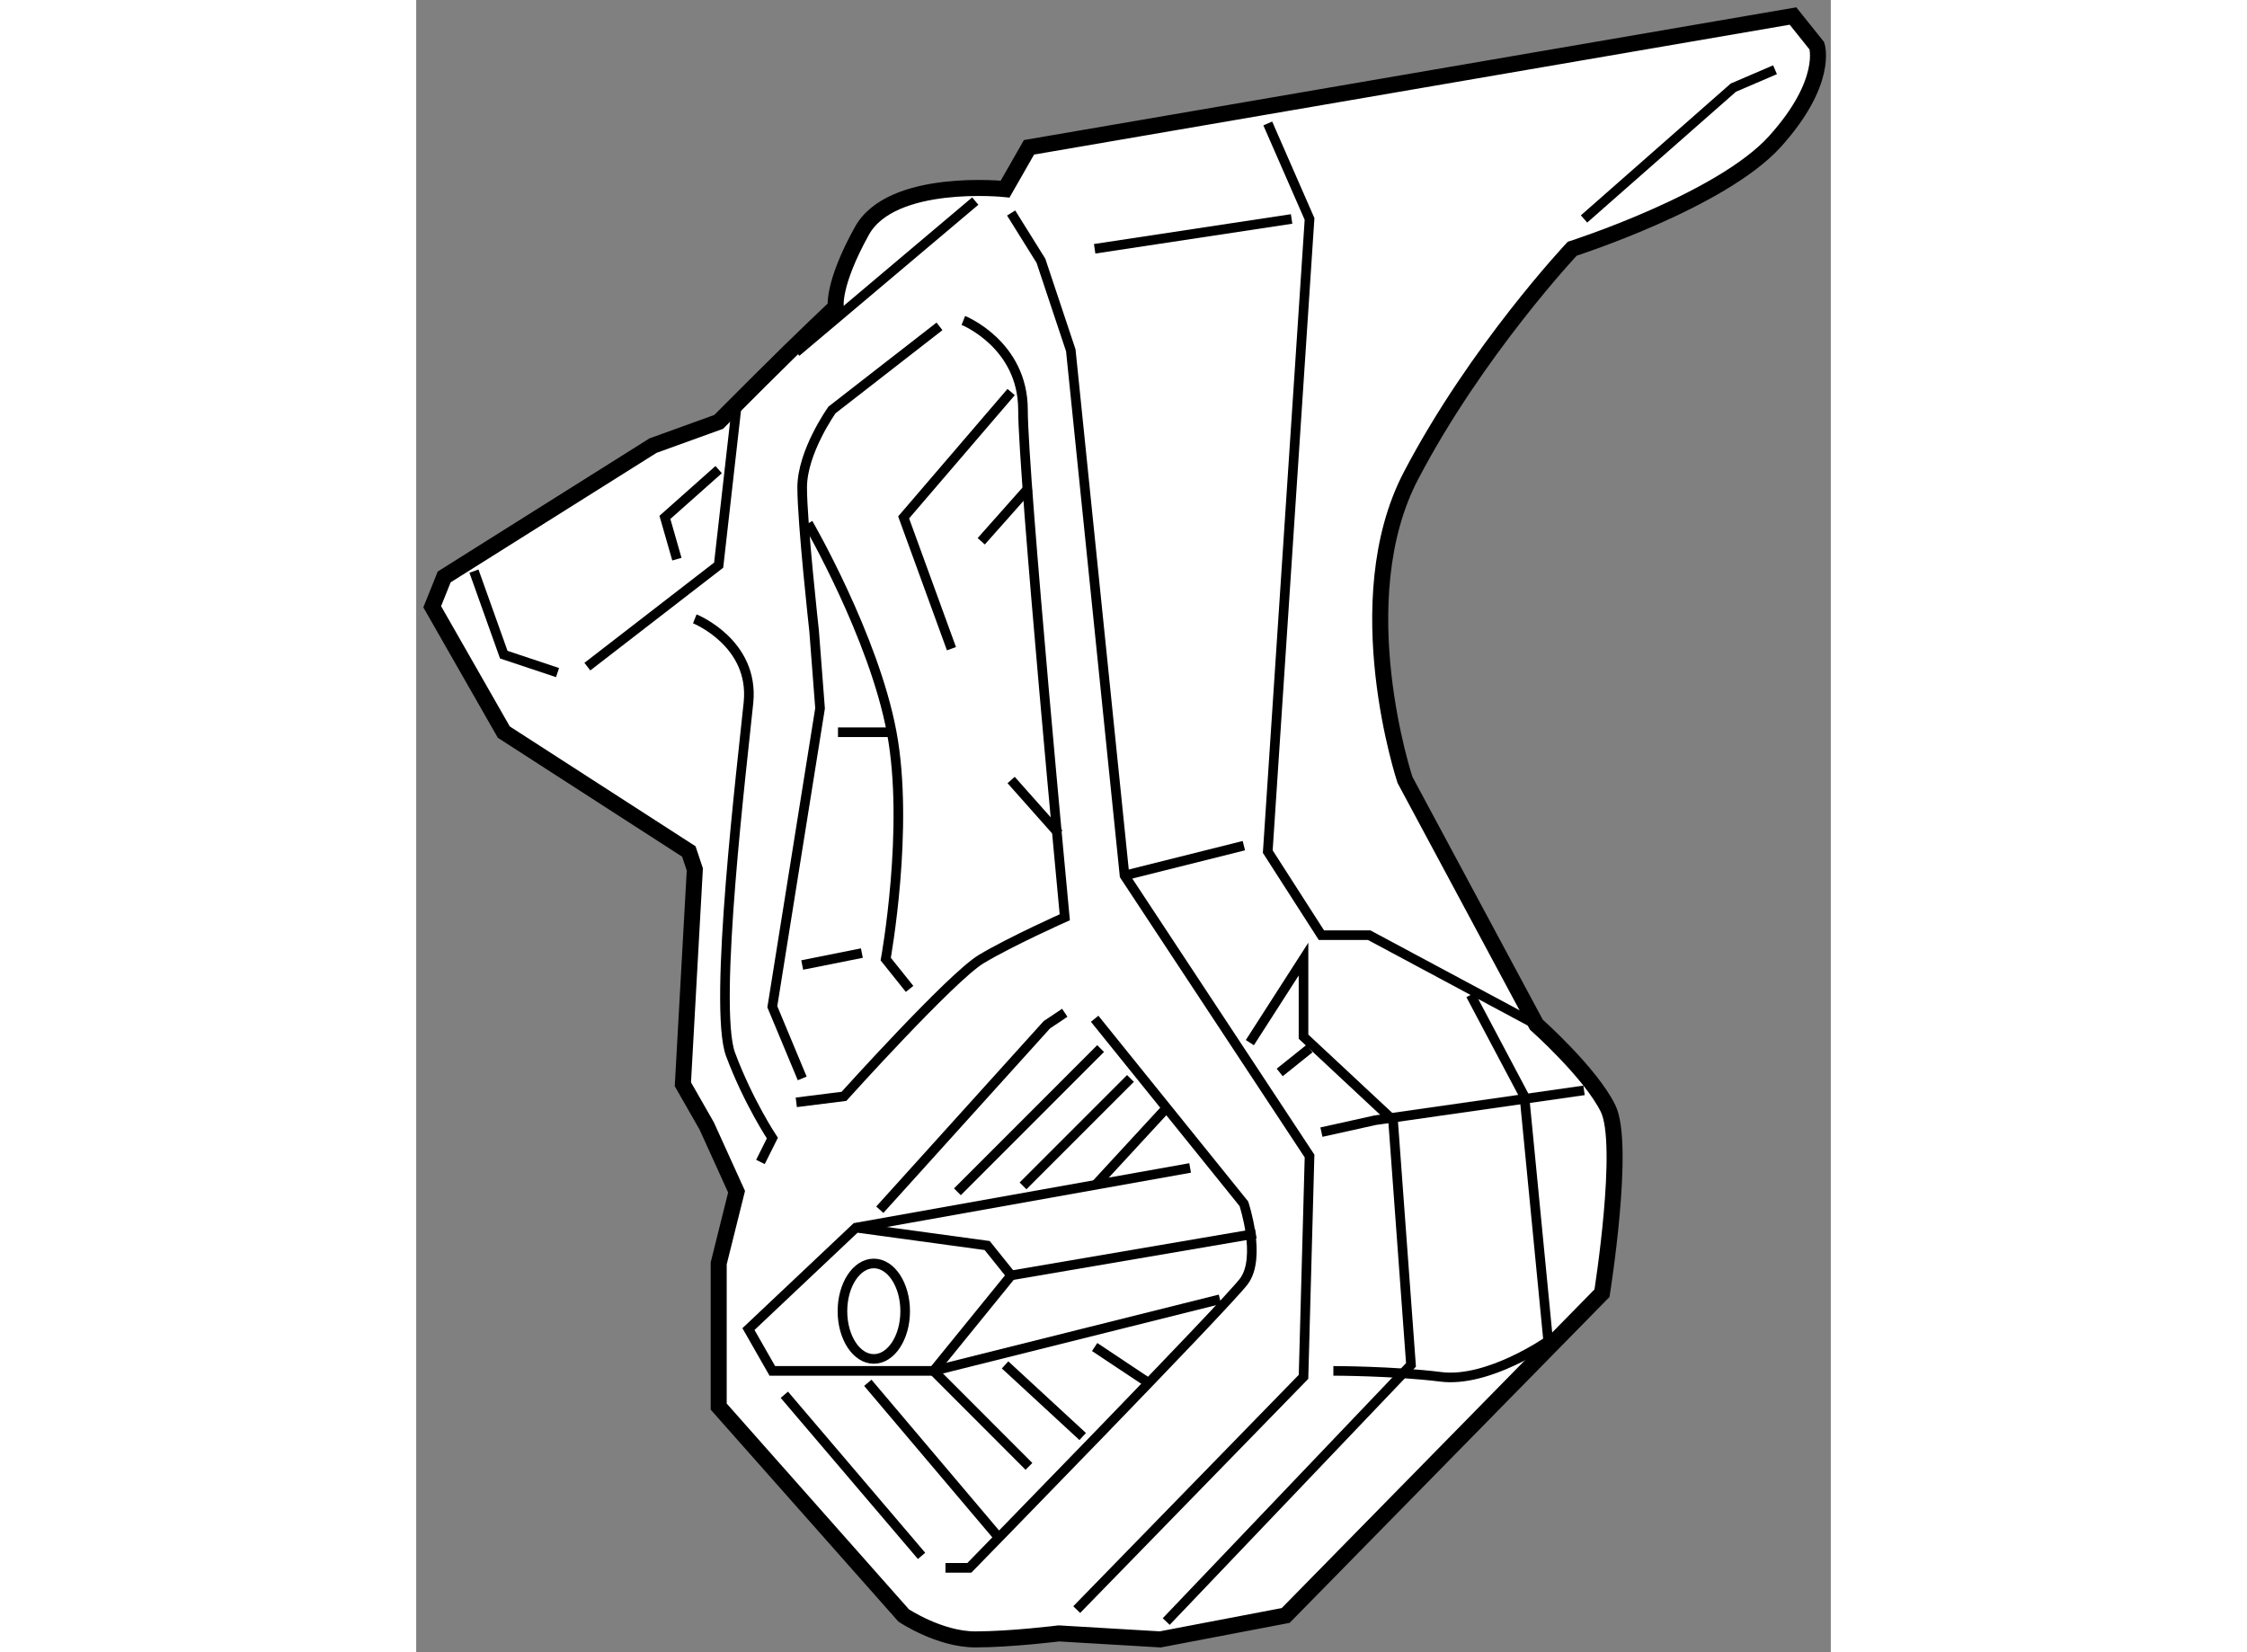 <?xml version="1.0" encoding="utf-8"?>
<!-- Generator: Adobe Illustrator 15.1.0, SVG Export Plug-In . SVG Version: 6.00 Build 0)  -->
<!DOCTYPE svg PUBLIC "-//W3C//DTD SVG 1.1//EN" "http://www.w3.org/Graphics/SVG/1.1/DTD/svg11.dtd">
<svg version="1.1" xmlns="http://www.w3.org/2000/svg" xmlns:xlink="http://www.w3.org/1999/xlink" x="0px" y="0px" width="244.8px"
	 height="180px" viewBox="137.987 19.752 44.159 51.576" enable-background="new 0 0 244.8 180" xml:space="preserve">
	
<rect x="137.987" y="19.752" width="44.159" height="51.576" fill="#808080" stroke="none"/>
	
<g><path fill="#FFFFFF" stroke="#000000" stroke-width="0.5" d="M147.429,32.922c0.114-0.114,1.128-1.128,1.304-1.304
			c1.305-1.304,2.352-2.284,2.352-2.284s-0.115-0.697,0.815-2.374c0.931-1.677,4.471-1.305,4.471-1.305l0.745-1.304l23.85-4.099
			l0.745,0.931c0,0,0.373,1.119-1.305,2.982c-1.677,1.862-6.333,3.352-6.333,3.352s-2.983,3.169-5.031,7.081
			c-2.049,3.913-0.188,9.501-0.188,9.501l4.1,7.639c0,0,1.679,1.49,2.235,2.608c0.559,1.117-0.186,5.775-0.186,5.775l-9.874,10.06
			l-3.914,0.747l-3.167-0.187c0,0-1.489,0.187-2.608,0.187c-1.117,0-2.236-0.747-2.236-0.747l-5.774-6.52v-4.471l0.558-2.237
			l-0.931-2.05l-0.745-1.304l0.373-6.707l-0.187-0.56l-5.776-3.726l-2.235-3.913l0.374-0.931l6.519-4.099L147.429,32.922
			L147.429,32.922z"></path><path fill="none" stroke="#000000" stroke-width="0.3" d="M155.067,29.755c0,0,1.862,0.745,1.862,2.794
			c0,2.05,1.304,15.837,1.304,15.837s-1.675,0.746-2.608,1.305c-0.929,0.558-4.285,4.285-4.285,4.285l-1.488,0.187"></path><path fill="none" stroke="#000000" stroke-width="0.3" d="M154.509,68.694h0.745c0,0,8.011-8.197,8.57-8.943
			c0.56-0.745,0-2.422,0-2.422l-4.658-5.775"></path><polyline fill="none" stroke="#000000" stroke-width="0.3" points="162.146,56.211 151.714,58.074 148.359,61.241 149.104,62.546 
			154.137,62.546 163.077,60.31 		"></polyline><polyline fill="none" stroke="#000000" stroke-width="0.3" points="143.33,40.562 147.429,37.394 147.986,32.476 		"></polyline><polyline fill="none" stroke="#000000" stroke-width="0.3" points="158.233,51.367 157.675,51.74 152.459,57.515 		"></polyline><line fill="none" stroke="#000000" stroke-width="0.3" x1="149.479" y1="63.291" x2="153.763" y2="68.321"></line><polyline fill="none" stroke="#000000" stroke-width="0.3" points="151.714,58.074 155.811,58.633 156.559,59.565 154.137,62.546 
			157.115,65.527 		"></polyline><line fill="none" stroke="#000000" stroke-width="0.3" x1="156.559" y1="59.565" x2="164.196" y2="58.261"></line><polyline fill="none" stroke="#000000" stroke-width="0.3" points="158.606,69.998 165.686,62.732 165.874,55.839 160.099,47.083 
			158.421,30.687 157.489,27.892 156.559,26.401 		"></polyline><line fill="none" stroke="#000000" stroke-width="0.3" x1="155.439" y1="26.029" x2="149.852" y2="30.744"></line><polyline fill="none" stroke="#000000" stroke-width="0.3" points="139.79,37.58 140.721,40.188 142.399,40.748 		"></polyline><path fill="none" stroke="#000000" stroke-width="0.3" d="M146.684,39.07c0,0,1.861,0.746,1.676,2.609
			c-0.187,1.862-1.116,9.501-0.559,10.991c0.559,1.492,1.304,2.609,1.304,2.609l-0.372,0.745"></path><path fill="none" stroke="#000000" stroke-width="0.3" d="M154.322,29.94l-3.354,2.608c0,0-0.932,1.305-0.932,2.422
			c0,1.118,0.372,4.472,0.372,4.472l0.186,2.422l-1.49,9.315l0.933,2.237"></path><path fill="none" stroke="#000000" stroke-width="0.3" d="M150.223,36.089c0,0,2.051,3.54,2.607,6.521
			c0.56,2.981-0.186,7.081-0.186,7.081l0.745,0.931"></path><polyline fill="none" stroke="#000000" stroke-width="0.3" points="156.559,31.99 153.203,35.903 154.696,40.002 		"></polyline><line fill="none" stroke="#000000" stroke-width="0.3" x1="160.099" y1="47.083" x2="163.824" y2="46.15"></line><polyline fill="none" stroke="#000000" stroke-width="0.3" points="172.953,51.74 167.736,48.945 166.245,48.945 164.57,46.336 
			165.874,26.587 164.57,23.606 		"></polyline><polyline fill="none" stroke="#000000" stroke-width="0.3" points="164.011,52.299 165.686,49.691 165.686,52.113 168.481,54.721 
			169.041,62.359 161.4,70.371 		"></polyline><polyline fill="none" stroke="#000000" stroke-width="0.3" points="166.245,55.093 167.922,54.721 174.443,53.789 		"></polyline><path fill="none" stroke="#000000" stroke-width="0.3" d="M170.903,50.809l1.678,3.167l0.743,7.638c0,0-1.862,1.305-3.352,1.118
			c-1.491-0.186-3.354-0.186-3.354-0.186"></path><line fill="none" stroke="#000000" stroke-width="0.3" x1="164.943" y1="53.23" x2="165.874" y2="52.484"></line><line fill="none" stroke="#000000" stroke-width="0.3" x1="159.166" y1="27.518" x2="165.314" y2="26.587"></line><polyline fill="none" stroke="#000000" stroke-width="0.3" points="174.443,26.587 179.103,22.488 180.405,21.929 		"></polyline><line fill="none" stroke="#000000" stroke-width="0.3" x1="154.882" y1="56.956" x2="159.352" y2="52.484"></line><line fill="none" stroke="#000000" stroke-width="0.3" x1="152.085" y1="62.918" x2="156.185" y2="67.763"></line><line fill="none" stroke="#000000" stroke-width="0.3" x1="156.37" y1="62.359" x2="158.793" y2="64.595"></line><line fill="none" stroke="#000000" stroke-width="0.3" x1="159.166" y1="61.801" x2="160.844" y2="62.918"></line><line fill="none" stroke="#000000" stroke-width="0.3" x1="159.166" y1="56.771" x2="161.4" y2="54.348"></line><line fill="none" stroke="#000000" stroke-width="0.3" x1="156.93" y1="56.771" x2="160.284" y2="53.417"></line><line fill="none" stroke="#000000" stroke-width="0.3" x1="150.037" y1="49.876" x2="151.899" y2="49.504"></line><line fill="none" stroke="#000000" stroke-width="0.3" x1="151.154" y1="42.61" x2="152.83" y2="42.61"></line><polyline fill="none" stroke="#000000" stroke-width="0.3" points="146.125,37.207 145.751,35.903 147.429,34.412 		"></polyline><line fill="none" stroke="#000000" stroke-width="0.3" x1="157.115" y1="34.971" x2="155.625" y2="36.649"></line><ellipse fill="none" stroke="#000000" stroke-width="0.3" cx="152.272" cy="60.683" rx="0.979" ry="1.49"></ellipse><line fill="none" stroke="#000000" stroke-width="0.3" x1="156.559" y1="44.101" x2="158.048" y2="45.778"></line></g>


</svg>